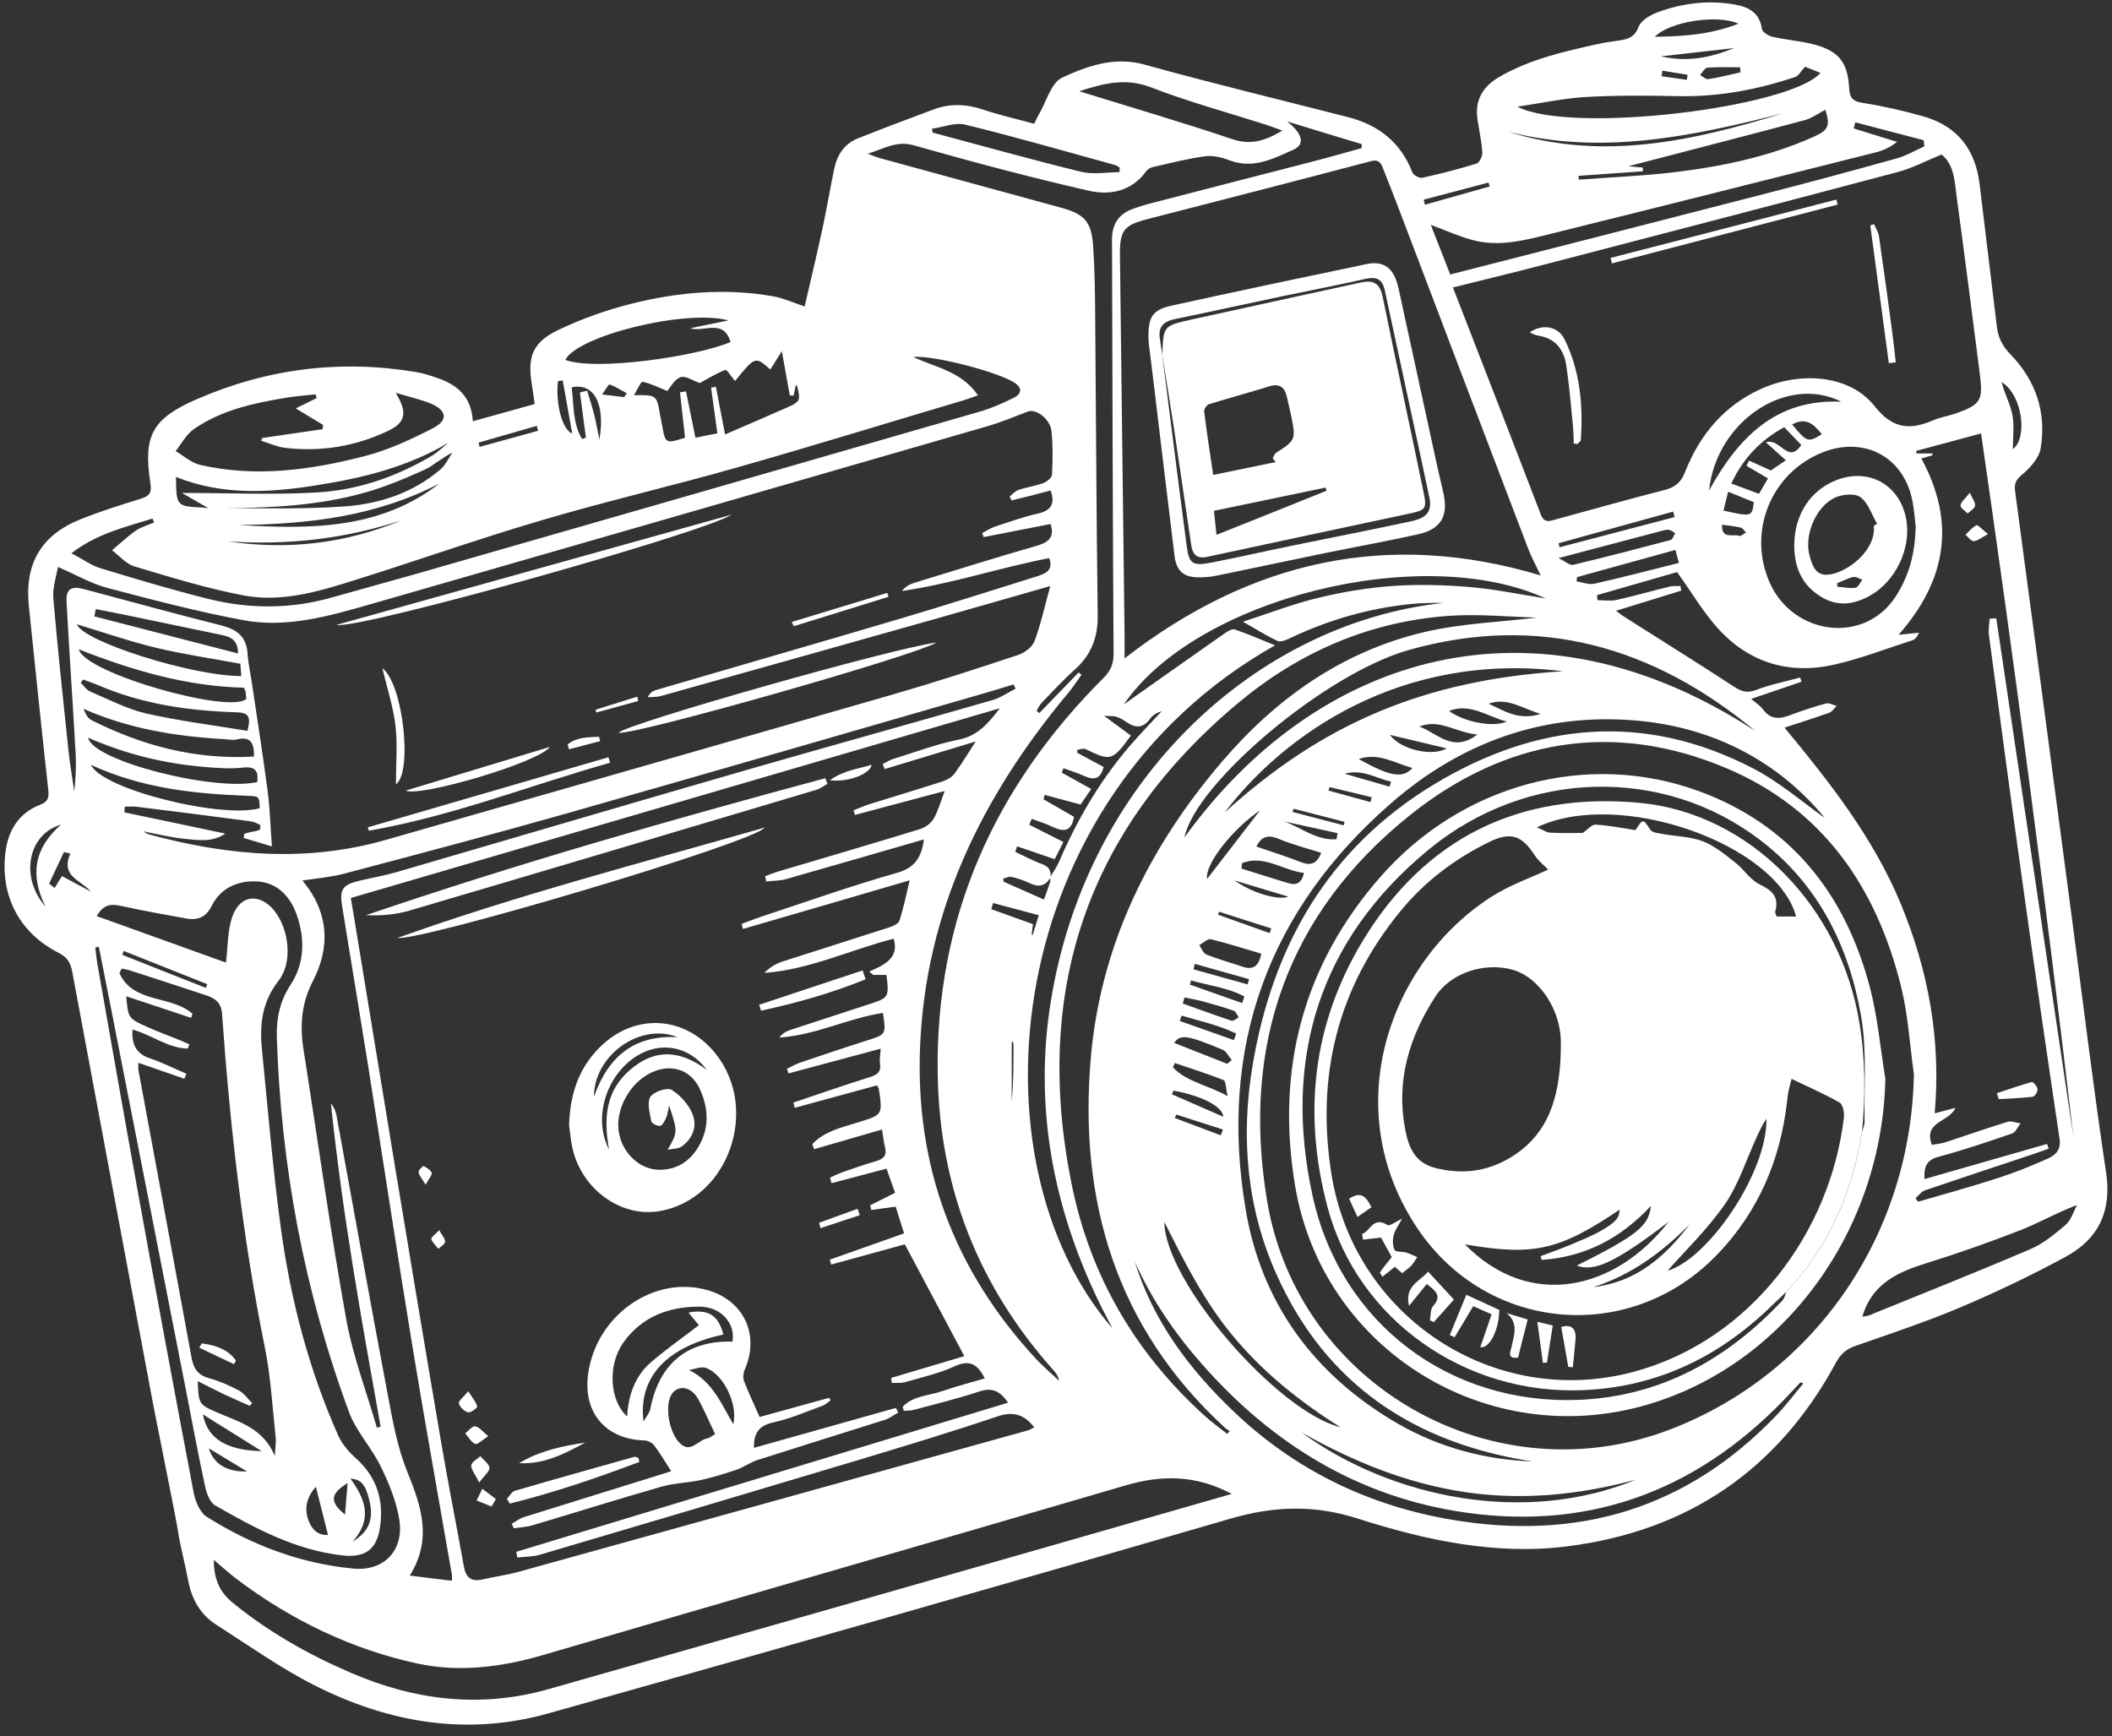 <?xml version="1.0" encoding="UTF-8" standalone="no"?><svg xmlns="http://www.w3.org/2000/svg" xmlns:xlink="http://www.w3.org/1999/xlink" fill="#ffffff" height="1553" preserveAspectRatio="xMidYMid meet" version="1" viewBox="-4.1 -2.2 1889.0 1553.0" width="1889" zoomAndPan="magnify"><rect x="-4.1" y="-2.2" width="1889.0" height="1553.0" fill="#333333" stroke="none"/><g id="change1_1"><path d="M1879.6,1046.4c-11-73.2-19.9-146.7-29.6-220.1c-17.2-129.8-34.4-259.6-51.8-389.3c-0.8-6.5,0.6-9.8,5.9-14.3 c7.2-6.1,15.4-14.8,16.9-23.5c5.6-32-4.2-61-26.5-84c-7.8-8-11.4-15.4-12.6-25.4c-5.1-42.4-10.3-84.7-15.4-127.1 c-3.7-31-19.7-52-50-60.7c-17.6-5-35.6-9.2-53.7-12c-9.1-1.4-12.5-3.8-13-13.5c-1.3-23.7-9.9-33.6-32.9-39.3 c-11.7-2.9-23.9-3.8-35.7-6.5c-3.6-0.8-9-4.2-9.4-7c-2.2-15-12.4-19.9-25.2-22c-23.3-3.9-46-1-67.9,7c-6.6,2.4-15,7.3-17.2,13.1 c-3.8,10.1-10.6,11.2-18.8,12.4c-5.8,0.9-11.6,1.6-17.3,2.9c-30.6,6.8-61.2,13.6-88.8,29.7c-15.1,8.8-21.9,21.3-19.1,38.7 c1.5,9.5,3.6,18.9,4.2,28.5c0.2,3.4-2.5,9.3-5.1,10.1c-16,5-32.2,9.1-48.5,12.7c-2.6,0.6-7.9-2.2-8.9-4.7 c-10.4-26.9-30.2-42.5-57.5-49.5c-60.7-15.6-121.6-30.2-182-47c-27.1-7.5-51.2,1.2-73.7,11.6c-10.1,4.6-14.3,21.9-21.2,33.5 c-1.3,2.1-2.2,4.4-3.9,7.8c-15.4-4.2-30.9-7.7-45.8-12.7c-14.9-5-29.5-5.6-44.2-0.1c-22.6,8.4-45.1,16.9-67.5,25.8 c-12.3,4.8-18.8,14.9-21.4,27.5c-3.7,17.6-6.6,35.3-10.4,52.9c-5.1,23.6-10.7,47-16,70c-10.6-3.5-19-7.4-27.8-9 c-42.7-7.6-85.2-3.9-126.9,6.5C538.4,275,516,283,495.1,293c-23.1,11.1-27.7,24.2-23.4,49.4c0.9,5.3,1.5,10.6,2.4,16.8 c-18.8,5.2-36.5,10.2-55.3,15.4c-1.3-22.8-14.7-33-32.5-39c-5.9-2-12-4-18.1-5c-67.9-11.4-133.5-3.1-196.4,24.3 c-40.2,17.5-48,32.9-41.3,75.6c1.2,7.9-1,11-8.4,13.3c-18.3,5.7-36.7,11.4-54.5,18.6c-35,14.1-49.8,39.8-45.9,77.4 c5.7,54.9,11.3,109.9,17.4,164.7c0.8,7.3-0.6,10.5-7.3,13.1c-19.1,7.4-28.5,22.8-31,42.3c-4.9,39,12.3,72.3,47.6,90.2 c7.9,4,10.6,9,12.1,16.8c24.1,129.4,48.4,258.8,72.6,388.2c3.1,16.2,20.5,102,21.7,110.4c2.2,15.3,6.5,30.2,9.3,45.4 c3.1,16.9,10.7,30.9,25.3,40.2c28.9,18.4,57,38.5,87.4,53.9c66.3,33.7,136.6,45.8,209.3,25.4c203.5-57.2,406.8-115,609.8-174.1 c38.9-11.4,74.9-12.8,113.8-0.4c61.1,19.5,124.1,33.3,188.9,24.9c107.3-13.8,187.6-68.5,239.3-164c4.4-8.2,9.5-12.4,17.9-15.3 c31.6-11,63.4-21.6,94.1-34.6c31.8-13.5,63.2-28.5,93.6-45C1872.8,1106,1884.9,1081.1,1879.6,1046.4z M1796.2,399.6 c0-10.2,1.5-20.8-0.4-30.7c-1.9-10-7.2-19.3-9.6-29.4C1805.2,351.5,1809.5,389.8,1796.2,399.6z M1850.4,1014.7 c-23-154.5-46-309.1-69-463.8c-2,0.1-4,0.2-6,0.3c-0.2,4.8-1.2,9.7-0.6,14.4c10.1,75.9,20.3,151.7,30.9,227.5 c10.4,74.5,21.2,149,32.3,223.4c1.5,9.9-3.8,14.6-10.5,17.6c-14.5,6.5-29.2,12.4-44.3,17.3c-23.7,7.7-47.8,14.3-71.8,21.3 c-0.7-1.1-1.5-2.1-2.2-3.2c2.8-2.4,5.3-6,8.6-7.1c32.4-11,64.8-21.7,97.2-32.5c4.5-1.5,8.9-3.1,13.3-4.7c-0.5-1.4-1-2.8-1.5-4.2 c-36.1,10.3-72.3,20.7-109.6,31.4c-0.6-11.3,1.9-17.1,12.8-20c22.1-5.9,43.9-13.3,65.6-20.8c3.1-1.1,5-5.9,7.5-9 c-3.9-0.5-8.2-2.4-11.6-1.4c-18.8,5.8-37.3,12.3-55.9,18.4c-3.9,1.2-8,1.5-11.9,2.2c-7.7-21.4,15.8-20.1,21.1-33.1 c-5.6,1.5-11.3,3-18.5,4.9c5.8-65.7-5.6-127.6-30.3-187.3c-24.5-59.2-63.5-108.7-104-157.7c13.5-4.4,26.8-8.6,40-13.3 c2.6-0.9,4.4-4,6.6-6.1c-3.2-0.8-6.7-3-9.5-2.2c-10.9,3-21.7,6.5-32.2,10.5c-9.4,3.6-17.4,4-24.1-5.1c-2.6-3.5-6.6-6-10.6-9.5 c15.6-5.3,30.3-10.3,45-15.3c-0.4-1.3-0.8-2.5-1.2-3.8c-13.1,3.6-26.6,6.2-39.3,11.1c-7.7,3-12.7,1.7-19.2-2.5 c-32.9-21.4-66.2-42.2-99.4-63.3c-2-1.3-3.9-2.8-6.8-5c20.2-6.2,39.2-12.1,58.3-18c-0.2-1.4-0.4-2.8-0.6-4.2 c-3.3,0.2-6.7-0.2-9.8,0.6c-15.8,3.8-31.5,8.4-47.4,11.9c-5.4,1.2-11.4,0.2-17.1,0.2c-0.1-1.5-0.3-3-0.4-4.5 c24.8-7.1,49.6-14.3,71.6-20.6c13.1,18.1,24,37.2,38.7,52.7c27.7,29.2,63.1,39,102.2,30c23.5-5.4,46.3-14.2,69.3-21.6 c2.5-0.8,4.6-2.9,6.1-6.9c-5.9,0.6-11.7,1.2-18.2,1.9c42-47.8,52-99.5,20.4-157.7c3.1-0.9,6.5-1.9,10-2.9c0-0.5-0.1-1.1-0.2-1.6 c-4.7,0-9.4,0-14.1,0c-0.1-0.8-0.3-1.5-0.4-2.3c18.4-4.9,36.8-9.9,58.1-15.6C1798.2,595.3,1825.9,804.8,1850.4,1014.7z M1137.9,1138.3c44.3,98.4,123.5,150.5,228.7,166.7c-42.4-1.6-82.9-12.3-120.1-33.6c-74.6-43.1-122.3-107.3-136.5-192 c-24.3-144.6,19.9-267.5,130.6-363.6c61.9-53.8,135.6-80.8,218.9-73.5c69.8,6.1,127.3,37.1,168.6,87.1 c-18.5-12.9-39.8-31.6-64.2-44.3c-97.4-50.6-193.6-41.2-285.4,14.3c-94.5,57.1-144.6,144.7-162.4,252.1 C1105.5,1015.8,1111.1,1078.9,1137.9,1138.3z M1091.5,1274.8c1.3,1.2,2.8,2,4.2,2.9c-0.7,0.9-1.4,1.8-2.1,2.7 c-6.5-5.2-13.3-10-19.5-15.6c-62.4-56.1-103-125.4-119.6-207.3c-35.1-172.7,13.4-318,149.3-431.3c54.1-45.1,117.4-72.7,188.6-77.6 c26.9-1.8,54,1,78.1,1.6c-32.3,4-67.8,5.1-101.7,13.2c-72.7,17.4-131.4,59-179.7,115.4c-65.7,76.7-108.9,164.6-117.6,265.4 C960.6,1071.7,994,1185.5,1091.5,1274.8z M882.5,811c0.5-1.8,1.1-3.7,1.6-5.5c13.2,3.5,26.4,7,40.9,10.9c-1.9,6-3.6,11.7-5.4,17.5 c-0.3,0-0.7-0.1-1-0.1c0.4-3.2,0.8-6.4,1.2-9.4C907.2,819.9,894.9,815.4,882.5,811z M902.4,933.1c0,16.7,0,33.3-1.6,50 c0-2.7,0-5.5,0-8.2c0-15,0-30,0-45c0.4-0.1,0.8-0.3,1.2-0.4C902.1,930.7,902.4,931.9,902.4,933.1z M916.5,735.5 c0.7-1.8,1.4-3.5,2.1-5.3c6.3,2.3,12.8,4.3,18.8,7.2c9.7,4.7,16.9,4.4,19.1-9c-8.8-5.1-18-10.4-27.3-15.7c0.4-1.3,0.7-2.6,1.1-3.9 c10.4,2.8,20.8,5.6,32.1,8.6c2.8-4.2,5.8-8.5,9.5-13.9c-9.3-5.2-17.8-9.9-26.3-14.6c0.5-1.3,1-2.7,1.5-4c6.2,2.3,12.6,4.3,18.6,7 c8.4,3.8,14.5,3.1,17.3-8.1c-7.6-4.1-15.6-8.4-23.5-12.6c0-1-0.1-1.9-0.1-2.8c2.5-0.2,5.6-1.5,7.6-0.5 c22.4,10.9,23.8,10.6,40.4-12.2c-6.8-5-13.6-10-24.1-17.7c5.8,0.5,8.8,0.1,11.4,1c3.1,1,6.1,2.8,8.8,4.7c8.1,5.6,15,5.5,21.2-3.2 c2.2-3.1,5.8-5.3,10.2-6.5c-7.8,8.4-15.7,16.6-23.3,25.1c-29.5,32.7-51.5,70-68.8,110.2c-2,4.4-4.8,8.4-7.3,12.5 c0.5-5.5-1.7-9-7.5-11.1c-8.3-3-16.1-7.3-24.1-11c0.6-1.6,1.1-3.3,1.7-4.9c10.7,3.7,21.5,7.3,33.6,11.5c2.4-4.7,4.8-9.4,7.8-15.4 C936.4,745.5,926.4,740.5,916.5,735.5z M917,787.8c7.7,3.7,13.6,2.7,18.1-4.5c0.2,1,0.5,2.2,0.2,3c-1.8,5.5-3.8,10.9-5.7,16.1 c-12.2-5.4-24.2-10.7-36.1-16c-0.1-0.9-0.2-1.8-0.3-2.7c2.4-0.6,5.1-2.1,7.3-1.6C906.2,783.4,911.8,785.3,917,787.8z M1136.3,575 c-12.6-5.1-24.1-10.1-36-14.2c-2.4-0.8-6.3,1.6-8.9,3.4c-28,19.6-56,39.4-83.9,59.1c-1.5,1.1-3.1,2.2-6.4,4.6 c64.4-94.9,267.1-145.4,377.3-94.8c-23.4-3.7-45.4-8.3-67.6-10.2c-22.9-1.9-46.1-2.6-69-1c-22.4,1.6-44.8,5.3-66.7,10.6 c-22.2,5.3-43.7,13.7-67.5,21.4c11.9,6.7,21.1,12.7,31,17.2c2.9,1.3,8-1,11.6-2.7c34.3-16.3,70.3-26.6,108.1-30.4 c9.5-0.9,19.1-1,28.7-0.9c-165.8,17.8-318.7,156.3-351.1,355.4c-15.4,94.5,1.6,184.8,43.3,270.7c3.7,7.7,7.8,15.2,11.7,22.8 C861,1035.9,891.5,713,1136.3,575z M1481.2,472.9c2.4-0.6,4.9-1.5,7.3-1.2c2,0.2,3.8,1.9,5.7,3c-1.3,2.1-2.3,5.6-4.1,6.1 c-29,7.7-58,15.3-87.1,22.2c-3,0.7-7-3-13.2-6C1423.3,488.2,1452.2,480.5,1481.2,472.9z M1389.9,483.7 c34.2-9.5,68.3-18.9,102.5-28.3c0.4,1.6,0.9,3.3,1.3,4.9c-34.2,9-68.5,18-102.9,27C1390.5,486.1,1390.2,484.9,1389.9,483.7z M1494.4,489.7c1.1,4.1,2.1,7.9,3.2,11.6c-25.7,6.4-50.6,13-75.7,18.6c-4.9,1.1-10.6-1.3-15.9-2.1c0.1-1.3,0.3-2.5,0.4-3.8 C1435.5,506,1464.6,497.9,1494.4,489.7z M1565.8,651.6c-197.3-129-392-68.8-510.5,95.2c9.6-48.1,125.7-146.6,200.9-167.7 C1372.3,546.5,1474.7,576,1565.8,651.6z M1044.1,976.6c0.5-1.1,0.9-2.2,1.4-3.3c24.3,4.4,43.8,13.8,44.6,23.4 C1074.1,989.7,1059.1,983.2,1044.1,976.6z M1089.7,1008.1c-0.6,1.7-1.3,3.5-1.9,5.2c-13.7-5.2-27.4-10.3-41.1-15.5 c0.4-1,0.9-2.1,1.3-3.1C1061.9,999.2,1075.8,1003.7,1089.7,1008.1z M1045,952.5c0.6-1.3,1.1-2.6,1.7-3.9c14.6,5,29.3,9.6,43.6,15.3 c2.1,0.8,1.9,7.2,3.6,14.3C1075.4,968,1057.3,965.5,1045,952.5z M1093.5,949.3c-15.7-6.2-31.4-12.4-47.4-18.7 c5.4-7.9,11.6-7.1,43.3,6.1c3.4,1.4,5.5,6.1,8.2,9.3C1096.2,947.1,1094.9,948.2,1093.5,949.3z M1051.1,911c0.5-1.6,1.1-3.2,1.6-4.8 c16.4,4.9,33.4,8.5,48.9,16.1c-0.7,1.9-1.4,3.9-2.1,5.8C1083.4,922.4,1067.2,916.7,1051.1,911z M1097.4,910.8 c-14.6-4.9-29.1-10.2-43.6-15.4c0.5-1.8,1-3.6,1.5-5.4c5.7,1.2,11.4,2.1,16.9,3.6c9.1,2.5,18.3,5.1,27.2,8.3c1.9,0.7,3,3.9,4.5,5.9 C1101.7,908.9,1099.1,911.3,1097.4,910.8z M1060.2,878.5c0.3-1.2,0.7-2.5,1-3.8c15.9,4.7,32.9,6.4,47.7,14.4c-0.7,2-1.3,3.9-2,5.9 C1091.3,889.5,1075.8,884,1060.2,878.5z M1063.4,864.8c0.4-1.6,0.7-3.3,1.1-4.9c16.2,4.6,32.4,9.1,48.6,13.7 c-0.5,1.6-0.9,3.1-1.3,4.7C1095.7,873.8,1079.5,869.3,1063.4,864.8z M1106.8,862.3c-10.6-3.6-21.5-6.6-31.9-10.7 c-2.8-1.2-4.3-5.5-6.4-8.4c3.5-1.9,7.5-6,10.4-5.3c15.2,3.7,30.1,8.5,45.1,12.9C1121.8,862.5,1116.3,865.7,1106.8,862.3z M1122.9,722.6c-15.6,20.2-31.1,40.3-47.3,61.3C1073.1,771.6,1097.3,740.2,1122.9,722.6z M1085.2,815.9c0.4-0.9,0.7-1.7,1.1-2.6 c15.5,5,31,10,46.6,14.9c-0.5,1.4-0.9,2.8-1.4,4.2C1116.1,826.9,1100.6,821.4,1085.2,815.9z M1100.1,785.3 c16.1,4.8,32.1,9.6,48.1,14.5C1139.8,803.3,1116.5,797,1100.1,785.3z M1106.3,774.7c0.1-1.6,0.3-3.2,0.4-4.8 c19.6-8,36.3,6.4,55.5,8.7c-1.8,8.3-6.2,11.4-13.3,9.3C1134.6,783.7,1120.5,779.1,1106.3,774.7z M1159.7,769 c-13.1-5.1-26.5-9.3-40.1-14c4.9-9.8,11.1-10.6,20.4-6.7c12.1,5,25,8.3,37.6,12.3C1174,770,1168.6,772.5,1159.7,769z M1144.8,732.6 c15.8,3.4,31.6,6.9,47.4,10.4c-0.3,1.8-0.6,3.6-0.9,5.4C1174.2,750,1160.1,738.3,1144.8,732.6z M1151.8,724 c0.5-0.9,0.9-1.9,1.3-2.8c15.1,3.9,30.3,7.8,45.4,11.7c-0.3,1.1-0.5,2.1-0.8,3.1C1182.4,732,1167.1,728,1151.8,724z M1184.1,704.9 c0.3-1,0.6-2.1,0.9-3.1c12.7,3,25.3,6,37.8,9.1c-0.3,1.4-0.7,2.9-1.1,4.3C1209.2,711.7,1196.6,708.3,1184.1,704.9z M1198.6,689.9 c15.4-4.5,27.9,3.9,41.5,7.1c-0.5,1.5-0.9,2.9-1.4,4.4C1225.3,697.5,1211.9,693.7,1198.6,689.9z M1211.2,676.7 c17.3-6.1,31.9,3.6,48,8C1250.7,694.3,1239.2,692.5,1211.2,676.7z M1239,655.1c18.5,4.4,34,8.1,50.9,12.1 C1277.3,674.6,1249.1,668.7,1239,655.1z M1265.4,647.7c17.9-7.4,32.7,5.4,51.8,7.1C1295.2,671.7,1281.3,653.3,1265.4,647.7z M1291.9,633.7c19.1-7.4,33.8,4.9,51.7,9.5C1331.3,648.6,1305.6,643.7,1291.9,633.7z M1327.4,627.2c16.4-5.9,29.3,3.9,46.4,9.2 C1354.2,642.6,1341.1,633.5,1327.4,627.2z M1091.2,724.6c51.9-68.4,156.6-144.5,302.6-126.4C1270.7,606,1179.1,644.5,1091.2,724.6z M1099.8,1194.1c26.6,31.7,58.4,57.2,95,80.3c-56.7-14.3-157.1-130.3-157.5-183.7C1055.4,1126.8,1073.5,1162.9,1099.8,1194.1z M1305.5,1332.3c51.7,7.8,103,2.6,153.5-11c-98.3,40.6-217.9,17-299.2-42.4C1205.5,1304.8,1253.6,1324.4,1305.5,1332.3z M1537.4,454.5c1.3-5.1,2.5-10.2,4.2-16.9c8.2,3.4,15.7,6.4,23,9.4C1562.8,460.1,1562.8,460.1,1537.4,454.5z M1557.5,474.1 c-2,1.1-4.4,3.5-5.8,3c-5.5-2-16.3,3.5-15.6-10c6.3,0.9,11.6,1.4,16.7,2.6C1554.6,470.1,1556,472.6,1557.5,474.1z M1544.4,430.3 c10.5-22.6,26.2-38.8,47.3-50.4c5.5,5.8,10.4,10.8,15.3,15.9c-12,17.7-18.7-6.7-31.7-2.4c6.2,5.6,11,9.9,17.9,16.1 c-4.8,3.2-9.5,6.4-13.4,9.1c-5.9-2.7-12.7-5.7-19.5-8.8c-0.8,1.5-1.5,3.1-2.3,4.6c6.1,3.6,12.2,7.2,19.2,11.3 c-2.7,4.6-5.1,8.8-8,13.8C1560.9,436.5,1553.2,433.6,1544.4,430.3z M1598.8,377.5c12.8-7.2,19.8,0.4,26.6,8.7 C1612.9,393.7,1612.3,393.6,1598.8,377.5z M1627.2,402c36.2-13.8,70.6,4.3,78.8,42c2,9.3,2.6,19,3.3,24.4c-0.5,25-6,44.1-17.4,62.2 c-28,44.2-91.7,35.4-112.8-10.9C1558.2,473.7,1579.9,420,1627.2,402z M1524.5,436.5c6.6-62.4,70-103.8,118.3-79.4 C1584.8,354.4,1551,388.5,1524.5,436.5z M1746.4,177.1c7.1,51.8,13.6,103.7,20.3,155.5c3,23.4,0.8,27.1-21.5,35 c-6.7,2.3-13.9,3.4-20.4,6.2c-20.9,8.9-36.2,7.7-52.5-13c-21.7-27.5-66.1-31.4-102.1-14.8c-32.9,15.2-54.3,41.2-67.3,74.3 c-3.6,9.3-9,13.4-18.3,15.8c-32.4,8.3-64.6,17.4-96.9,26.2c-5.6,1.5-10.5,4-13.8-4.6c-25.7-67.1-51.8-134-78.5-202.8 c27.6-6.9,53.5-13.1,79.2-19.8c106.3-27.6,212.7-55.3,318.9-83.5c13-3.5,25.3-10,39-15.6C1744.6,145.8,1744.2,162.2,1746.4,177.1z M1618.4,120c-39.6,17.8-81.7,26.6-124.5,31.8c-28.5,3.4-57.3,4.5-85.9,6.7c-0.1-1.1-0.2-2.3-0.3-3.4c19.1-1.3,38.3-2.7,57.6-4.1 c0-1.1,0-2.2,0-3.3c-4.3-0.4-8.6-0.8-13-1.2c52.4-13.7,104.9-27.1,157.3-41.1c6.7-1.7,12.6-6.2,18.9-9.4 C1632.9,109.9,1631.6,114.1,1618.4,120z M1552.6,62.5c-9.5,2.1-19,4.6-28.7,6.1c-2.2,0.4-5-2.4-7.5-3.7c2.2-2.3,4.3-6.4,6.6-6.6 c9.7-0.7,19.5-0.3,29.3-0.3C1552.4,59.5,1552.5,61,1552.6,62.5z M1481.5,48.2c22.9-2.6,43.3-4.9,65.5-7.4 C1525.5,49.4,1505.4,53.6,1481.5,48.2z M1505.3,64.7c-0.2,1.5-0.5,3-0.7,4.5c-7.5-1.1-15-2.1-22.6-3.2c0.3-1.7,0.5-3.3,0.8-5 C1490.3,62.3,1497.8,63.5,1505.3,64.7z M1550.9,19c-25.3,9.7-48.4,11.3-75,11.7C1489.7,16.8,1532.4,10.5,1550.9,19z M1413.5,84.6 c27.8-1.6,55.8-1.4,83.7-0.8c36,0.7,70.6-5.8,104.5-17.2c2.8-0.9,4.6-4.7,8.7-9.1c2.2,0.9,7.8,3.1,13.8,5.5 c-27.7,31.4-224.2,55-271.1,30.2C1373.2,90.3,1393.2,85.9,1413.5,84.6z M1590.6,99.2c-80.4,24.6-161.6,43.1-246,16.3 C1428.5,137.2,1509.5,119.6,1590.6,99.2z M1384.7,206.5c96.5-23.9,192.8-48.2,289.2-72.5c6.3-1.6,12.4-4.3,18.8-9.3 c-12.9-4-25.9-8-38.8-12c0.5-1.8,0.9-3.7,1.4-5.5c20.4,5.4,40.8,10.7,61.1,16c0.3,1.9,0.5,3.7,0.7,5.5c-8.2,3.7-16.2,8.4-24.8,10.8 c-39.3,11-78.8,21.6-118.4,31.8c-93.3,24.1-186.7,47.9-280.9,72c-6.1-15.5-11.8-30.2-17.4-44.4c11.9,4.4,23.8,9.8,36.2,13.3 C1336.6,219.3,1360.8,212.4,1384.7,206.5z M1327.3,161.1c0.4,1.2,0.7,2.3,1,3.5c-19.2,5.4-38.5,10.9-57.9,16.3 c-0.4-1.5-0.8-3-1.2-4.5C1288.6,171.3,1307.9,166.2,1327.3,161.1z M1233.4,149.7c9.9,24.8,19.3,49.8,28.8,74.8 c33.4,87.8,66.7,175.7,100.3,263.5c3.2,8.4,7.6,16.4,11.4,24.5c-136.4-40.9-258.9-13.6-372.2,74.2c0-8.3,0.1-15.9,0-23.6 c-1.3-112.1-2.8-224.3-4.1-336.4c-0.3-23.2,3.4-27.5,25.3-33.1c66.4-17.1,132.8-34.1,199-51.6 C1230.4,139.7,1231.6,145.3,1233.4,149.7z M1025,75.8c33.8,13.1,68.9,22.6,103.4,33.6c4.2,1.4,8.4,3,14.5,5.2 c-15.6,9.3-28.5,13.2-45,7.6c-44.5-15-89.7-28.2-136.7-42.8C983.7,72.1,1003,67.4,1025,75.8z M859.3,109.3 c44.9,11,89.3,23.8,133.9,36.1c1.5,0.4,2.8,1.5,4.2,2.3c-0.1,1.4-0.1,2.7-0.2,4.1c-11.5,0-23.5,2.3-34.2-0.3 c-44.5-10.9-88.6-23.3-132.9-35.1c-0.2-1.2-0.4-2.3-0.6-3.5C839.5,111.5,850.2,107.1,859.3,109.3z M813.3,127.8 c51.8,14.7,103.9,28.6,156.4,40.6c18.8,4.3,38.4,0.7,51.4-17.5c1.3-1.8,3.8-3.2,6-3.7c15.5-3.5,30.9-7.5,46.6-9.6 c7.1-1,15.1,1,21.9,3.6c21.3,8.1,39.5-1.6,57.5-9.7c10.5-4.7,7.3-14.8-6-25.1c22.1,6.8,44.2,13.6,66.7,20.3c0,1.2,0,2.4,0,3.6 c-14.6,4-29.2,8.2-43.9,12c-48.2,12.5-96.4,24.8-144.5,37.3c-5.3,1.3-10.5,3-15.6,4.8c-13.1,4.5-19.3,13.6-19.3,27.5 c0.4,123.5,0.6,247.1,1.4,370.6c0,9.4-2.7,15.4-9.1,21.8c-97.9,97.8-150.5,215-148.2,354.5c1.6,100.5,36,188.8,103.1,264.1 c2.4,2.7,4.7,5.4,5.4,9.9c-7-6.7-14.5-13-21.1-20.1c-72.6-78.6-107.5-171.4-103.2-278.2c4.8-121.4,55.3-224.2,131.8-316 c4.6-5.4,8.4-11.4,12.6-17.1c-0.9-0.7-1.7-1.4-2.6-2.1c-11.7,12.1-23.4,24.2-35.1,36.3c-0.8-0.7-1.7-1.3-2.5-2 c1.5-2.5,2.7-5.3,4.7-7.3c9.6-9.9,18.9-20.1,29.2-29.3c14.8-13.1,21.1-28.9,20.8-48.8c-1.2-91.3-1.5-182.6-2.3-273.9 c-0.2-18.9-0.5-37.7-1.8-56.5c-1.5-22.1-7.8-28.6-29.6-34.5c-54-14.7-108-29.5-162-44.3c-2.4-0.7-4.7-1.7-10-3.7 C787.1,130.7,797.7,123.4,813.3,127.8z M360.1,1314c-8.8-21.7-13-45.5-17.4-68.8c-15.6-82.6-30.4-165.3-45.5-247.9 c-0.7-4.4-2.1-8.6-5.3-12.5c10,97.1,27.2,193,44.4,289c-1.1,0.4-2.2,0.7-3.3,1c-9.3-32.3-21.5-64-27.4-96.9 c-13.6-75.7-24.3-151.8-36.1-227.8c-0.5-3.3-1-6.6-1.6-9.9c-3.8-22.5-3.4-43.2,8-65.2c15.2-29.4,14.7-60.7-9.5-89.6 c13.2-2.1,25.4-3,37.1-6.1c66.6-17.6,133.2-35.2,199.5-54c125.3-35.6,250.4-72,375.6-108.1c8-2.3,15.9-4.8,23.8-7.2 c0.7,1.3,1.3,2.5,1.9,3.8c-7,3.5-13.6,8.2-21,10.3c-75.1,21.6-150.4,42.4-225.5,64.1c-102.8,29.7-205.4,60-308,89.9 c-10.5,3-21.2,4.8-31.8,7.3c-16,3.9-18.6,7.6-16,23.6c7.7,47.4,15.6,94.8,23.2,142.3c13.2,83.4,25.8,166.9,39.5,250.2 c11.2,68.4,23.6,136.7,35.4,205c0.2,1.1,0,2.3,0,5.2c-12.2-1.5-24-2.9-37.7-4.6C382.9,1374.2,372.6,1344.8,360.1,1314z M390.9,1290.4c-14-82-27.6-164-41.2-246.1c-12.4-75.1-24.7-150.1-37-225.2c-1.1-6.5-2.2-13-3-18.1 c193.6-56.6,386.2-112.9,580.5-169.7c-10.6,13.7-19.8,24.7-36.9,28.1c-20,4-39.3,11.3-58.9,17.4c-3.1,1-6,2.9-9,4.4 c0.6,1.5,1.1,3,1.7,4.5c28.1-8.5,56.1-17,81.5-24.7c-5.3,8.1-11.7,18.8-19,28.8c-2.4,3.3-7,5.8-11.1,7.1 c-21.5,6.9-43.2,13.4-64.7,20.1c-4.9,1.6-9.7,3.7-14.5,5.6c0.4,1.3,0.9,2.7,1.3,4.1c26.4-7,52.9-14.1,80.3-21.4 c-3.5,9.1-5.8,17.6-10,24.9c-2.4,4.1-7.6,7.8-12.2,9.2c-41.9,12.9-84,25.2-126.1,37.7c-4.2,1.2-8.2,2.9-12.3,4.4 c0.3,1.6,0.6,3.1,0.9,4.7c6-0.7,12.1-0.5,17.8-2.1c40.9-11.6,81.7-23.5,123.3-35.5c-2.2,15.1-7.1,25.1-24.1,29.9 c-40.6,11.5-80.4,25.7-120.5,38.9c-6.2,2.1-12.3,4.5-18.5,6.8c0.4,1.5,0.8,3,1.2,4.5c49.1-14.3,98.2-28.5,149.1-43.5 c-3.1,13-5.4,24.8-9.1,36c-0.9,2.9-6.1,5.1-9.8,6.3c-31.4,10.2-63,20-94.4,30.2c-6,1.9-11.7,5.1-16.6,10.3 c40.5-2.9,76.9-20.7,115.6-30.6c5.2,17.2-8.1,23.4-21.8,29.4c1.1,1,2.3,2,3.5,3c4,0,7.9,0,11.8,0c2.6,19.9,2.1,20.5-15.2,26.1 c-23.4,7.6-46.9,15.3-70.3,23c-3.7,1.2-7.3,3-10.2,6.9c32.2-2,61.2-17.2,92.6-22c3,19.4,2.9,19.2-14.7,24.8 c-19.9,6.3-39.7,13-59.5,19.7c-4,1.3-7.7,3.6-11.6,5.5c0.5,1.3,0.9,2.7,1.4,4.1c27.1-7.2,54.2-14.5,82.4-22.1 c-0.3,5.3-1.2,9.3-0.6,13.2c1.1,7.5-2.3,10.1-9,12.2c-22.9,7.2-45.7,15.1-68.5,22.8c0.4,1.6,0.8,3.1,1.2,4.7 c24.6-6.7,49.2-13.5,73.6-20.1c0.9,1.7,1.5,2.3,1.6,3.1c3.6,23.5,3.5,23.2-18.9,30.1c-14.4,4.5-29.6,7.8-40.5,19.3 c0.5,1.5,1,3.1,1.5,4.6c19.8-5.7,39.6-11.5,60.8-17.6c1,5.9,1.4,10.8,2.6,15.5c1.9,7.2-0.7,10.7-7.7,12.7 c-10.4,3-20.6,6.6-30.9,10.2c-3.7,1.3-7.1,3.1-10.6,4.7c0.5,1.6,1,3.3,1.5,4.9c16-4.2,31.9-8.4,49.1-13c2.3,6.6,5,13.9,7.7,21.6 c-7.9,4-15.1,7.6-22.3,11.2c0.3,1.4,0.7,2.8,1,4.2c6.7-1,13.4-1.9,21.8-3c2.3,7.4,4.7,15.2,7.5,23.9c-22.7,8-44.5,15.8-66.4,23.5 c0.4,1.5,0.8,2.9,1.2,4.4c22.3-6.1,44.6-12.3,65.9-18.1c17.9,33.5,35.4,66.5,53.2,100c-21.3,6.4-43.4,12.9-65.5,19.5 c0.2,1.5,0.5,3,0.7,4.5c4-0.2,8.2,0.3,12-0.8c14.9-4.3,30.2-7.7,44.1-14.1c13.7-6.3,20.6-1.8,27,10.8c-13.1,3.9-25.9,7.2-38.4,11.5 c-11.9,4.1-25.8,4-35,13.9c0.3,1.2,0.7,2.4,1,3.6c2.9-0.3,6,0,8.8-0.8c19.8-5.3,39.7-10.2,59.1-16.6c11.2-3.7,18.2-0.2,25.4,10.1 c-147.3,44.6-293.6,89-439.9,133.4c0.3,1.7,0.6,3.4,0.9,5.1c6.8-0.8,13.8-0.6,20.3-2.5c93.8-27.7,187.5-55.5,281.1-83.6 c42.9-12.9,85.7-25.8,128-40.1c14.3-4.8,23.8-1.8,32.9,9.7c-1.8,0.9-3.4,2.2-5.2,2.7c-151.9,42.2-303.7,84.5-455.6,126.5 c-10.8,3-22.1,4.5-33.1,7c-9.9,2.2-14.5-2.1-16.2-11.7C404.3,1362.7,397.1,1326.7,390.9,1290.4z M684.9,328.3 c2.9-4.7,5.9-9.4,10.3-16.4c2.8,15.4,4.9,27.5,7.1,39.6c1.2,0.1,2.3,0.1,3.4,0.1c0.7-3.1,1.3-6.2,2-9.4c0.3,0.2,1.1,0.5,1.2,0.9 c0.7,3.9,2.3,8.2,1.4,11.8c-0.7,2.5-4.6,4.8-7.5,6.1c-18.9,8.4-37.9,16.5-58.4,25.4c-3.2-16.4-5.7-29.5-8.2-42.6 c-1.4,0.3-2.9,0.5-4.3,0.7c1.8,13.1,3.6,26.3,5.6,40.9c-6.3,1.2-12.5,2.5-19.6,3.9c-3-14.7-5.7-28-8.4-41.4 c-1.8,0.3-3.6,0.5-5.4,0.8c1.5,13.6,3,27.2,4.5,40.6c-17.3,5.6-17.7,5.3-20.5-11.1c-0.5-2.9-1.2-5.7-1.7-8.6 c-3.1-18.6-3.1-18.6-23.5-18.3c3-4.9,6.2-12.3,7.7-12c7.4,1.5,14.4,5.1,22.1,8.2c2.8-3.1,6.4-10.4,11.8-12.3 c4.6-1.6,11.3,3.2,17.3,5.2c6.5-3.5,14.3-8.4,22.8-11.7c1.4-0.6,5.5,6.2,8.7,9.9C671.4,316.4,671.4,316.4,684.9,328.3z M647.4,284.4c-12.5,2.6-23.4,4.8-34.2,7c12.1,3.9,29.8-9,36.1,12.3c-29.6,12.8-120.2,26.2-147.8,16 C512.4,298.1,609.3,274,647.4,284.4z M556.6,349.6c-0.9,1.1-1.7,2.3-2.5,3.4c-5.6-0.7-11.2-1.4-19.7-2.4c2.9-3.9,5.8-9.2,6.7-8.9 C546.5,343.6,551.5,346.8,556.6,349.6z M519.9,389.1c-1.1,0.5-2.2,1-3.3,1.5c-8.7-14.1-7.3-30.7-9.4-46.3 c19.5-4.4,30.4,14.1,24.8,46.7c-1.5-7.4-2.8-14.8-4.6-22.1c-1.8-7.2-4.2-14.4-6.3-21.6c-2.2,0.5-4.3,1-6.5,1.5 C516.3,362.2,518.1,375.7,519.9,389.1z M494.9,338.8c1.4-0.3,2.9-0.5,4.3-0.8c2.8,15.6,5.6,31.2,8.5,47.6 C498.6,382,492.8,358.8,494.9,338.8z M476,378.7c0.4,1.5,0.8,2.9,1.2,4.4c-17.4,4.8-34.9,9.6-52.3,14.4c-0.3-1.3-0.7-2.5-1-3.8 C441.3,388.7,458.6,383.7,476,378.7z M209.7,467.4c62.1-0.7,122.9-7.8,179.2-37.1C335.4,471.7,272.9,471.1,209.7,467.4z M354.9,463.2C304.9,484.1,253,490,199.5,482C252.5,485.7,304.4,479.9,354.9,463.2z M304.8,450.7c-35.4,2.6-71,1.7-106.6,1.6 c41.9-0.3,83.7-2.4,124.4-14c18-5.1,35.4-12.4,52.5-20.1c8.5-3.8,15.5-10.7,25.4-15.5c-3.5,5.1-6.1,11-10.6,14.9 C365.5,438.6,335.6,448.4,304.8,450.7z M382.1,405.5c-31.4,18.6-65.6,30.5-101.7,32.7c-39,2.4-78.2,0.5-121.8,0.5 c9.6,5.6,16.6,9.6,23.6,13.6c-1.7-0.2-3.3-0.4-4.9-0.5c-23.7-1.2-23.7-1.2-24-27.4c41,16.5,82.8,14.2,124.8,7.6 c41.5-6.5,82-16.2,119-38.3C392.1,397.7,387.5,402.3,382.1,405.5z M169.2,381.7c24.6-17.1,53.3-23.3,82.3-28.1 c8.9-1.5,17.8-2.1,26.7-3.1c0.3,1.2,0.6,2.3,0.9,3.4c-6.3,3.1-12.6,6.2-18.7,9.2c8.5,5.1,16.4,9.9,24.4,14.7 c-0.1,1.3-0.2,2.6-0.3,3.9c-18.1,2.6-36.2,5.3-54.3,7.9c-0.2,0.9-0.4,1.7-0.6,2.5c7.2,2.1,14.2,5.5,21.6,6.3 c31.9,3.7,62.7-1.4,91.6-15.1c15.9-7.5,17.9-16.3,7-34.2c12.4,3.8,22.2,5.9,31.3,9.6c14.3,6,15.9,14.9,2.4,21.9 c-19.9,10.3-40.7,19.9-62.3,25.4c-48,12.3-97,19-146.4,7.6c-7.8-1.8-14.6-8.1-21.8-12.3C158.3,394.6,162.5,386.3,169.2,381.7z M132.2,461.6c0.5,1.2,1.1,2.3,1.6,3.5c-5.6,2.4-11.6,4-16.5,7.4c-7.5,5.2-14.2,11.6-21.2,17.5c6.6,4.9,12.5,12.2,20,14.4 c32.3,9.7,64.7,19.7,97.8,26c30.1,5.7,60.2-1.6,89-10.5c59.1-18.2,117.4-39.1,176.6-56.5c58-17.2,117.1-30.8,175.4-47.4 c67.6-19.2,134.6-39.9,201.9-59.9c3.9-1.1,7.7-2.6,13.8-4.7c-14.8-21.7-38.1-24.9-57.8-34.3c17.6-1.9,79.2,14.2,91.6,23.8 c6.8,5.2,3.8,9.9-1.6,12.6c-9.7,4.8-19.7,9.3-30,12.3C704.3,414.5,535.7,463,367.1,511.4c-24.5,7-49.1,13.6-73.6,20.6 c-37.1,10.7-74.5,10.7-111.6,1.4c-32.4-8.1-64.4-17.7-96.3-27.4c-8.1-2.4-15.2-7.8-25.8-13.4C83.8,474.3,108.6,469.3,132.2,461.6z M47.7,504.9c16.6,7.2,29.8,14.9,44,18.7c40.3,10.6,80.8,21.3,121.8,28.9c38.8,7.3,76.5-3.6,113.6-14.2 c184-52.9,367.9-106,551.8-159.2c12.4-3.6,24.3-8.6,36.4-13.2c7.3-2.8,20,6.7,21.1,17.7c1.3,12.9,1.1,26,0.4,38.9 c-0.2,2.7-4.7,6.3-8,7.5c-7,2.6-14.6,3.5-21.7,5.9c-3.1,1-5.5,3.9-8.2,6c0.6,1.2,1.2,2.3,1.8,3.5c11.9-2.9,23.7-5.8,34.9-8.9 c4.3,12.2,0.3,18.1-11.9,20.8c-13,2.9-25.6,7.5-38.3,11.7c-3.9,1.3-7.3,3.7-11,5.6c0.4,1.2,0.9,2.4,1.3,3.6 c20-3.9,40-7.8,59.9-11.7c3.7,11.8-1.8,16.4-12.5,19.5c-36.5,10.5-72.8,21.9-109.1,33c-4.2,1.3-8.1,3.2-11.4,7.4 c44.5-6.4,87.2-20.8,131.7-29.4c4.1,10.6-3,13.8-10.9,16.3c-40.7,12.7-81.2,25.7-122.1,37.8c-72.9,21.6-146,42.6-219,64 c-2.6,0.7-5,2.3-7.1,6.4c4-0.4,8.2-0.1,12-1.2c80.5-22.5,160.9-45.1,241.3-67.8c34.4-9.7,68.9-19.7,106.8-30.5 c-5.1,18.4-8.5,34.2-14.1,49.2c-1.9,5.3-8.7,10.4-14.3,12.3c-36.9,12.3-73.8,24.3-111.1,35.1c-151.4,43.7-302.9,86.9-454.3,130.3 c-71.5,20.6-142.3,14.3-212.8-4.9c-1.2-0.4-2.2-1.2-4.7-2.6c13.7,2.6,25.7,5.7,37.9,6.8c11.4,1,23.6,3.3,35.5-4.8 c-31.4-6.6-60.8-12.8-90.3-19c0.1-1.7,0.3-3.4,0.4-5.1c3.6,0,7.2-0.3,10.7,0.1c33.9,4.2,67.8,8.5,101.7,13c2.9,0.4,5.9,1.7,8.5,3.2 c0.6,0.4,0.4,4.2-0.3,4.5c-2.6,1.1-5.5,1.4-8.3,2c-1.8,0.4-3.6,1-5.4,1.5c-0.2,1.2-0.4,2.5-0.6,3.7c7.6,2.3,15.2,4.5,25.3,7.6 c-1.4-18.7-1.8-34.5-3.9-50.1c-4.2-31.9-9.2-63.6-13.9-95.3c-1.3-9.1-3.4-18.2-4-27.3c-1-15.2-9.8-21.5-23.5-25 c-41.2-10.4-82.2-21.6-123.3-32.6c-10.6-2.8-15.7,0-15.1,11.2c2.4,45.1,5.6,90.2,8.1,135.3c0.7,11.4,0.1,22.8-1.2,34.6 c-1.8-12.6-4-25.2-5.3-37.8c-4.7-45-9.6-89.9-13.4-134.9C42.8,523.4,46.3,513.4,47.7,504.9z M135.5,577.2 c24.2,5.8,49,9.4,75.4,14.3c0.2,3,0.5,7,0.8,11c-44.4,0-141.9-31.1-147-46.3C88.1,563.3,111.5,571.4,135.5,577.2z M80.3,549.1 c0.4-2.2,0.9-4.3,1.3-6.5c9.1,1.8,18.2,3.5,27.3,5.4c27.4,5.7,54.8,11.4,82.2,17.1c8.5,1.8,17.7,3,17.7,17.2 C165.3,571,122.8,560.1,80.3,549.1z M213.8,612.9c0.4,0.8,1.4,1.8,1.6,2.9c0.4,2.4,0.6,4.9,0.8,7.1 C201.7,636.7,71.6,600,66.4,578.6C115,597.7,162.8,611.6,213.8,612.9z M70.2,605.6c4.5,1.7,9,3.1,13.4,5 c39.4,17,81.2,23,123.6,24.3c12.3,0.3,12.9,5,10,16.6c-31.4-5.2-61.3-8.9-90.4-15.5c-17.3-4-33.6-12.6-50.1-19.6 c-3.4-1.4-5.8-5.2-8.6-7.9C68.8,607.5,69.5,606.6,70.2,605.6z M196.4,658.9c3.7,0.2,7.7,1.2,11.2,0.3c12.5-3.1,15.7,3.3,15.5,15.3 c-52.2,3-100.1-9.7-145.6-32.7c-3.3-1.7-5.3-5.9-6.9-10C111.1,649.7,153.3,656.5,196.4,658.9z M181.4,684c10.4,0.8,21,1.6,31.3,0.4 c11.2-1.4,14.6,2.7,13.3,12.9c-38.1,8.6-147.3-18.8-151.3-39.7C109.8,673,145,681.2,181.4,684z M50.4,735.4 c-23.9,21.2-27.9,44.6-13.9,73.2C13.5,782.4,20.9,743.9,50.4,735.4z M51.3,781.4c-2.4,3.9-4.5,7.3-6.5,10.6c-1.7-1.3-3.3-2.5-5-3.8 c4.4-9.5,8.9-18.9,13.3-28.3c1.9,0.5,3.8,0.9,5.7,1.4c-9.1,20.6,9.7,23.6,18.2,33.9C68.5,790.6,59.9,786,51.3,781.4z M77.2,681.9 c45.8,21.1,92.6,25.9,140,27.7c10.6,0.4,10.6,0.5,11,11.1C194.4,730.3,87.4,704,77.2,681.9z M169,1332.3 c-17.2-90.3-33.9-180.8-50.3-271.2c-12.2-67.4-24-134.9-35.9-202.3c-0.7-4.4-1.1-9-1.7-13.5c1.1-0.2,2.1-0.4,3.2-0.6 c7.8,39.3,15.6,78.5,23.2,117.7c18.3,93,36.6,186.1,54.8,279.2c5.6,28.7,10.9,57.4,17.1,86c1.3,6.1,4.3,14.1,9.1,16.8 c35.6,20.4,71.7,39.9,113.5,44.6c20,2.3,30.6-4.8,33.7-24.6c3.8-24.2-2.6-45.3-21.5-62.3c-6.3-5.6-12.4-12.7-15.8-20.3 c-26.3-59.2-42.6-121.5-51.3-185.5c-7.2-53-11.6-106.4-16.9-159.7c-2.2-22-0.1-42.6,14.8-61.5c12.9-16.3,9.5-45.9-3.5-62.4 c-12.9-16.3-30.7-14.9-37.7,4.7c-4.5,12.7-4,27.2-5.8,41.4c-36.7-13.2-75.7-27.2-115.6-41.6c6.6-11.6,14.1-10.8,22.8-8.9 c19.1,4.2,38.3,7.6,57.6,11.1c10.2,1.8,17.6-1.5,22.5-11.4c8.3-16.6,24-22.7,40.8-21.8c17.8,1,29.5,13.4,35.2,29.9 c7.5,21.5,7.2,43.1-5.6,62.7c-9.4,14.4-12.7,29.6-12.2,46.4c3.6,115.5,24.6,227.7,64.7,336c6.4,17.1,20,31.4,28.1,48 c7.3,14.8,13.8,30.7,16.6,46.8c4.9,27.8-12.9,47.4-40.9,44.8c-47.4-4.4-91.1-21.1-131.2-46.3C174.6,1350.6,170.5,1340.3,169,1332.3 z M112.5,865.9c22.6,7.4,45.3,14.6,67.9,22.2c7.8,2.6,13.4,6.4,14.1,16.6c7.1,100.2,18.4,199.9,38.3,298.5 c5.3,26.1,6.7,52.9,9.6,79.5c0.6,4.7-0.3,9.6-0.7,17.3c-10.5-24.8-31.6-30.2-50.6-38.4c-17.4-7.5-17.6-7.7-18.3-28.4 c8,4,15.7,8,23.6,11.8c7.5,3.5,15.2,6.8,22.8,10.2c0.7-0.8,1.5-1.5,2.3-2.3c-3.9-3.8-7.2-8.8-11.8-11.3c-8.4-4.5-17.4-8.5-26.6-11 c-9.9-2.7-14-8.3-15.8-18c-15.7-85.9-31.7-171.8-47.6-257.7c-0.3-2,0-4,0-6.5c14.1,4.9,27.6,9.6,41.1,14.3c0.6-1.5,1.2-3,1.8-4.5 c-10.8-4.6-21.3-10-32.4-13.7c-13.2-4.3-16.6-13.3-15.8-25.8c17,4.5,31.3,16.6,49.4,17c0.5-1.2,1-2.5,1.5-3.8c-3-1.3-6-2.7-9-3.9 c-9.3-3.8-18.7-7.2-27.9-11.3c-17.9-8-17.9-8.1-19.6-27.8c19.3,6.4,38.7,12.9,58,19.3c0.4-1.2,0.9-2.4,1.3-3.6 c-18.8-16.9-53.4-9-65.4-36.5c0.7-1.3,1.4-2.7,2.1-4C107.4,864.7,110,865.1,112.5,865.9z M105.2,851.8c0.5-1.1,0.9-2.3,1.4-3.4 c24.9,9.9,49.8,19.8,74.7,29.7c-0.4,1.1-0.9,2.2-1.3,3.3C155,871.6,130.1,861.7,105.2,851.8z M177.4,1262.9 c18.7,11.7,35.6,22.3,52.6,32.9C197.9,1295,181.3,1284.2,177.4,1262.9z M216.8,1313.9c-17.4,0.7-29.8-6.4-34.1-20.6 C195,1300.7,205.5,1307.1,216.8,1313.9z M278.4,1327.6c3.6,14.4,7.2,28.5,10.9,43.2c-9.4,0.3-14.4-5.1-17.4-12.9 C267.1,1345.6,271.6,1335.4,278.4,1327.6z M306.8,1324.3c-0.9,10.9-1.6,19.5-2.3,28.2C290.5,1341.1,291.2,1333.9,306.8,1324.3z M309.4,1320.4c9.4,0.5,13.4,5.2,16.8,19.1c4.1,16.6,0.2,28-14.8,37.1C329.9,1355.7,321.9,1337.9,309.4,1320.4z M920.6,1384.8 c-144.8,41.4-289.5,82.8-434.3,123.9c-60.5,17.1-119.2,10.1-176.4-14.6c-38.2-16.4-74.1-36.7-106.4-63.2 c-11.7-9.6-16.3-21.6-16.4-37.9c7.4,6.3,13.7,12,20.4,17.1c48.7,36.8,103.2,63.1,162.5,75.8c36.5,7.8,74.5,3.1,111.4-7.7 c173.6-51,347.6-100.8,521.3-151.8c32.5-9.6,63.1-9.3,94.9,7.6C1037.6,1351.2,979.1,1368.1,920.6,1384.8z M1584.2,1264.3 c-79.7,83-176.9,111.8-289.3,92.9c-75.1-12.6-140.9-44.6-195.9-97.2c-39.4-37.6-71.7-80.5-88.1-133.7 c15.1,33.9,35.8,64.2,60.3,91.9c63.1,71.6,140.5,119,235.5,132.5c116.1,16.5,213-22.8,292-108.4c2.3-2.4,4.5-4.9,6.8-7.3 c0.4-0.4,1.2-0.5,1.8-0.8c0.4,0.4,0.9,0.8,1.4,1.2C1600.5,1245.1,1592.9,1255.3,1584.2,1264.3z M1490.4,1276.1 c-157.1,60.9-333.5-37.8-361.2-204.2c-23.1-138.7,17.8-257.2,128.2-345.3c84.4-67.3,181.3-84.7,283.1-41.5 c86.2,36.6,133.9,106.7,155.8,195.4c6.3,25.4,7.7,52,11.4,78C1705.3,1100.9,1620.7,1225.8,1490.4,1276.1z M1843.6,1093.2 c-9.7,8.3-20.1,16.9-31.7,21.9c-47.9,20.5-96.3,39.7-144.5,59.3c-1.5,0.6-3.1,0.6-5.8,1.1c0.7-2.1,0.8-2.5,0.9-2.9 c9-26.6,30.6-36.9,55.3-44.6c28.7-8.9,57-18.9,85-29.8c16.6-6.4,32.1-15.5,50.8-22.6C1850.4,1081.6,1848.4,1089,1843.6,1093.2z"/><path d="M627.8,1151.5c-47.9-13-98.8,23.2-105.9,75.3c-4.7,34.6,15.8,58.5,50.6,59.4c2.9,0.1,6.7,2.1,8.5,4.4 c5.4,7.2,10,15,15.2,23.1c-1.2,0.3-3,1-4.9,1.6c-42.3,13.2-84.6,26.2-126.9,39.5c-3.8,1.2-7.2,3.9-10.8,5.9 c0.6,1.4,1.2,2.7,1.8,4.1c5.6-0.9,11.3-1.1,16.7-2.7c38.4-11.4,76.7-23.5,115.2-34.5c11.5-3.3,23.7-3.4,35.4-6 c10.8-2.4,21.4-5.6,31.9-9.2c6.6-2.3,12.5-6.7,19.1-8.8c37.8-12.1,75.7-23.8,113.5-35.8c4.3-1.4,8.1-4.3,12.1-6.5 c-0.7-1.4-1.4-2.8-2.1-4.2c-42.2,11.9-84.4,23.7-126.9,35.7c-0.5-14,5.1-20.1,17.9-22.9c15-3.3,29.3-9.6,43.8-14.9 c2.5-0.9,4.5-3.1,6.8-4.7c-0.5-0.7-0.9-1.5-1.4-2.2c-21.2,5.8-42.3,11.7-62.1,17.1c-5.1-11.6-9.9-21.6-13.9-32 c-1.1-2.9-0.8-7.2,0.5-10.1C675.8,1191.6,661.1,1160.5,627.8,1151.5z M577.6,1257.7c-0.8,4.1-4,7.7-6.1,11.6 c-5.1-40,21.3-67.2,71.4-77.8c-4.3-17.1-13.4-23-31.2-19.7c3.4,4.2,6.7,8.2,9.3,11.3c-15,11.5-29.6,21.7-43,33.3 c-14.2,12.3-20,29.2-21.2,48.3c-16.1-14.6-17.4-46.5-3.2-66.3c16.6-23.1,40.6-31.8,67.6-31.9c19.6-0.1,32.8,15.2,29.8,31.3 C610.7,1196.7,585.6,1217.3,577.6,1257.7z M628.5,1284.4c-8.2,1.4-15.1,13.7-24.5,4.3c-10.1-10.1-13.6-33.8-7.5-43.6 c5.4-8.7,17.1-7.5,23.3,3.2c5.8,10,10.2,20.8,15.7,32.2C632.7,1282.1,630.7,1284,628.5,1284.4z M651.8,1271.7 c-10.7-17.8-18-37.7-39.6-48.5c5.1-0.8,10.8-3.4,15.1-1.9C643.1,1227,656,1253.7,651.8,1271.7z"/><path d="M585.7,1081.1c61.8-10.5,90.3-91.6,49.8-141.4c-26.4-32.5-69.6-36.1-100.6-7.6c-20.1,18.5-29.2,42.3-30,72.3 c0.8,5.1,1.3,13,3.1,20.7C516.4,1061.8,551.4,1086.9,585.7,1081.1z M619.5,1025.3c-7.7,11.9-18.8,18.7-33.4,18.8 c-18.7,0.2-35.4-16.4-37.1-36.9c-1.7-21,13.2-44.3,32.9-51.5c17.1-6.3,33.1,0.4,40.3,17C630.1,990.6,630.3,1008.5,619.5,1025.3z M628.1,954.8c-23-17.3-45.8-19.8-68.5-0.2c-21.7,18.6-24.1,42.5-19,71.3c-14.5-27.9-2.6-66,24.2-83.2 C586.5,928.8,612.3,933.3,628.1,954.8z M601.9,925.5c-38.3-2.1-61.9,16.8-74.8,53.4C527.2,941.1,569,912.2,601.9,925.5z"/><path d="M726.2,704.2c3.5-1,6.5-3.5,9.8-5.3c-0.7-1.7-1.4-3.3-2-5C596,731,458.7,770.2,323.2,816.4c13.5,0.6,26.7-0.5,39.1-4.2 C483.7,776.5,604.9,740.3,726.2,704.2z"/><path d="M679.9,738c-111,31.8-219.8,59.9-328.7,98.8C374,839.3,670.5,751.3,679.9,738z"/><path d="M566.9,1301.9c-1.2-0.4-2.5-1.4-3.4-1.1c-35.7,10-71.4,20-107,30.4c-2.9,0.9-4.8,4.7-7.2,7.2c0.8,1.5,1.7,2.9,2.5,4.3 c39.6-9.8,78-23,116-37.3C567.5,1304.3,567.2,1303.2,566.9,1301.9z"/><path d="M770.1,873.7c-0.9-2.6-1.8-5.2-2.7-7.9c-30.9,10.3-61.7,20.5-92.5,30.7c0.6,1.8,1.1,3.5,1.7,5.3 C708.5,894.9,739.9,886,770.1,873.7z"/><path d="M519.4,1288.1c-20.6,3.1-40.9,7.4-59.2,18.4C482.2,1307.8,500.8,1298.2,519.4,1288.1z"/><path d="M433.7,1310.6c-0.7-3.8-5.3-6.9-8.2-10.3c-2.9,2.7-7.9,5.3-8.1,8.2c-0.2,3.7,3.4,7.8,7.1,15.3 C429.5,1317.1,434.2,1313.4,433.7,1310.6z"/><path d="M421,1289.4c1.8,0.8,6-3.5,11.6-7c-5.2-4.3-8.2-8.4-11.7-8.8c-2.7-0.4-5.9,4-8.9,6.3C414.9,1283.2,417.3,1287.7,421,1289.4 z"/><path d="M775.5,681.8c-11.9,3.9-24.6,4.7-37.3,13.9C754.9,697.7,774.4,689.9,775.5,681.8z"/><path d="M422.7,1255.7c-1.1-4-4.2-7.6-8-13.5c-4.3,5.3-8.9,8.8-8.4,10.9c0.9,3.3,4.9,7.1,8.3,8 C416.8,1261.7,423,1256.9,422.7,1255.7z"/><path d="M764.9,1084.7c-0.6-1.9-1.3-3.8-2-5.7c-11.4,4.2-22.9,8.3-34.4,12.5c0.4,1.6,0.9,3.2,1.3,4.8 C741.5,1092.5,753.2,1088.6,764.9,1084.7z"/><path d="M422.2,1339.9c4.4,1.8,8.9,3.6,13.3,5.4c1.4-2.2,2.7-4.5,3.9-6.7c-4-3-8.1-6.1-12.1-9.2 C425.6,1332.9,423.9,1336.4,422.2,1339.9z"/><path d="M381.6,1106.1c1.2,3.2,4.1,5.8,6.4,8.7c2.1-2.1,5.8-4.1,6-6.3c0.2-2.6-2.6-5.5-5.3-10.4 C384.9,1102.1,381.1,1104.9,381.6,1106.1z"/><path d="M382,1046.9c-1-2.7-4.4-4.7-7.2-6.1c-0.6-0.3-4.8,3.8-4.5,5.5c0.4,3,3,5.6,6.3,11.1C379.6,1051.8,382.6,1048.7,382,1046.9z"/><path d="M650.4,458.1c-116.9,32.6-233.7,65.2-353.5,98.6C314.3,561.6,623,475.2,650.4,458.1z"/><path d="M833.5,572.5c-39.4,5.1-277,72.5-284.3,80.7C562.6,655.7,813.1,584.7,833.5,572.5z"/><path d="M324.9,737.8c0.3,1,0.6,2,0.9,3c74.1-12.8,143.9-40.5,215.8-60.8c-0.5-1.7-1-3.3-1.5-4.9 C468.4,696,396.6,716.9,324.9,737.8z"/><path d="M487.6,665.9c-42.4,12.9-84.9,25.8-128.7,39C370.3,711.2,477.9,679.9,487.6,665.9z"/><path d="M337.9,595.5c4.1,17.4,9.6,34.1,11.7,51.2c2,17.5,0.4,35.3,0.4,52.6C365,689.1,356.7,609.8,337.9,595.5z"/><path d="M790.6,531.6c-0.4-1.2-0.7-2.3-1.1-3.5c-28.5,8.7-56.9,17.3-85.4,26c0.5,1.3,1.1,2.5,1.8,3.8 C734.1,549.1,762.4,540.4,790.6,531.6z"/><path d="M504.8,668c9.3-2.4,18.6-4.9,27.9-7.3c-0.3-1.3-0.7-2.6-1-3.9c-9.9,0.4-20,0.3-28.1,6.8C504,665.1,504.4,666.5,504.8,668z"/><path d="M565.9,620.9c-12.4,3.9-24.9,7.8-37.3,11.7c0.2,0.8,0.5,1.7,0.7,2.5c12.5-3.5,24.9-6.9,37.4-10.3 C566.5,623.5,566.2,622.1,565.9,620.9z"/><path d="M1436.4,228.5c0.4,1.6,0.9,3.3,1.2,4.9c67.3-17.5,134.6-35.1,201.9-52.6c-0.3-1.5-0.7-3-1.1-4.5 C1571.1,193.7,1503.7,211.1,1436.4,228.5z"/><path d="M1364.1,295.1c2.6,1.1,4.7,2.5,7,2.8c15.7,2.2,23.5,12.3,25.7,26.7c2.7,18.1,4.2,36.3,6,54.5c0.5,5.1,0.5,10.3,0.7,15.4 c1,0.1,2.1,0.3,3.2,0.5c1.1-1.3,3-2.4,3.1-3.7c2.1-31.2-0.6-61.8-14.6-90.1C1389.3,289.3,1375.1,287.4,1364.1,295.1z"/><path d="M1676.5,209.3c-0.5-3.8-2.9-7.3-4.4-11c-1.1,0.3-2.3,0.7-3.4,1.1c5.5,41.1,11.1,82.1,16.6,123.2c2.1-0.2,4.2-0.5,6.2-0.7 c-1.1-9.4-2-18.7-3.3-28.1C1684.4,265.6,1680.6,237.4,1676.5,209.3z"/><path d="M1814,978.8c1.8-0.2,4.5-4.6,4.3-6.8c-0.2-2.4-3.9-6.7-5.1-6.4c-10.6,2.9-20.9,6.6-31.3,10c0.6,1.8,1.2,3.5,1.7,5.3 C1793.8,980.3,1803.9,980,1814,978.8z"/><path d="M1753.8,476.1c2.5,2,5,5.8,7.4,5.7c3.3-0.1,6.6-3,12.8-6.3c-5.5-4.4-9-8.4-10.3-7.9C1759.9,469.5,1757,473.1,1753.8,476.1z"/><path d="M1755.8,457.1c2.4-2.3,6.1-4.3,6.6-6.9c0.5-2.7-2.1-5.9-4.6-11.7c-4.2,5.3-7.9,8.1-8.4,11.3 C1749.1,451.9,1753.5,454.7,1755.8,457.1z"/><path d="M1515.3,705.4c-99.9-36.5-212-5.9-284.2,76.1c-70,79.5-94.1,173.2-76.9,276.6c24.5,147.5,172.5,238.3,315.7,195.9 c123.1-36.4,209.4-156.3,212.3-291.2c-4.5-27.5-6.9-55.6-14-82.5C1646.2,797.2,1597.4,735.4,1515.3,705.4z M1663.6,1000.9 c0,3.2-1.5,6.4-2.3,9.6c-8.7,54.2-29.7,102.5-67.7,142.8c-1.1,2.6-1.6,5.7-3.4,7.6c-49.5,52.8-109.2,86-182.3,89 c-115.1,4.7-213-68.1-238-182.5c-26.7-122,5.5-228.7,103.7-309.6c87.9-72.4,209.9-74.7,296.4-8.8c52.4,39.9,79.8,95.3,90.6,158.4 C1665.8,937.8,1663,969.7,1663.6,1000.9z"/><path d="M1025.8,324.3c6.9,56.9,13.6,113.8,20.6,170.6c1.7,14.1,8.6,19.6,22.8,19.3c4.9-0.1,10-0.5,14.9-1.5 c32.3-6.6,64.6-13.6,96.9-20.2c27.9-5.7,55.9-10.7,83.6-16.9c19.6-4.4,26.5-15.8,22.7-34.9c-1.7-8.2-3.8-16.2-5.6-24.4 c-11.6-53.5-23.2-106.9-34.9-160.4c-3.9-18-12.7-25.2-28.6-21.9c-58.1,12.1-116.1,24.4-174.1,37.1c-17.8,3.9-21.8,10.3-20.9,32.1 C1023.7,307.7,1024.7,316,1025.8,324.3z M1047.1,283.1c31.9-6.5,63.6-13.6,95.5-20.3c24.9-5.2,49.9-10,74.7-15.6 c9.9-2.2,15.1,0.4,17.2,10.4c13.2,61.7,26.7,123.2,39.8,184.9c2.6,12.5-1.8,18.5-16.4,21.6c-35.9,7.7-72,14.7-108,22.1 c-23.3,4.8-46.5,10.1-69.9,14.7c-17.3,3.3-20.5,1.5-22.6-14c-7.6-57.5-14.8-115-22.1-172.6c0,0,0,0,0,0c0,0,0-0.1,0-0.1l0.2,0.4 c-0.8-4.4-1.5-8.9-2.1-13.4C1031.3,290.1,1036.8,285.2,1047.1,283.1z"/><path d="M206.9,1214.7c-7.4-10.3-18.5-13.7-30.6-15.3c-0.7,1.3-1.4,2.6-2.1,3.9c10.3,4.9,20.7,9.8,31,14.7 C205.8,1216.9,206.3,1215.8,206.9,1214.7z"/><path d="M1625,531.8c14.9,9,29.7,6.6,43.9-1.5c22.6-12.9,36.3-41.8,32.1-67.2c-5.3-31.7-34-47.7-63.7-35.4 c-22.8,9.4-36.4,30.9-36.6,57.7C1600.7,505.2,1607.5,521.3,1625,531.8z M1655.5,523.5c-5.3,0.8-10.8-0.5-16.2-0.9 c-0.1-1-0.2-2.1-0.3-3.1c4.9-2,9.6-4.5,14.6-5.6c2.4-0.5,5.3,1.5,8,2.4C1659.6,518.8,1657.8,523.2,1655.5,523.5z M1636.9,443 c6.5-3.1,17.9-4.2,23-0.5c7,5.2,10.1,15.6,14.9,23.8c-1,0.6-2,1.2-3,1.8c2.5,21.5-23.4,42.2-40.9,43.7c-11.3,1-13.9-8.4-16.2-15.9 C1609,477.5,1619.5,451.4,1636.9,443z"/><path d="M1659,912.9c-16.7-103.9-97.8-187.7-196.6-197c-107.3-10-192.1,31.2-247.9,123.9c-44.5,74-53.6,154.2-31.1,238.2 c26.8,100,122.5,167.8,228.7,163.2c67.3-2.9,123.3-30.7,170.6-77.6c3.6-3.5,7.3-6.9,10.9-10.3c38-40.3,58.9-88.7,67.7-142.8 C1664.4,977.9,1664.4,945.6,1659,912.9z M1602.4,817.6c-5.8,0-11.3,0-17.4,0c-0.4-1.4-1.7-3.1-1.3-4.4c3.6-13.1-2.6-18.9-14-24.4 c-8.5-4.1-14.2-13.7-22-19.7c-9.1-7.1-18.4-14.9-29-18.9c-11.2-4.2-24-4.3-36-6.5c-3.7-0.7-8.9-1.1-10.6-3.6 c-6.9-10.1-6.4-10.4-13.4,0.2c-12.6-1.9-24-4.3-35.7-4.9c-3.5-0.2-7.2,4.5-11.5,7.4c-8,0-18.5,0.3-29-0.2c-3.2-0.1-6.2-2.4-12-4.8 C1443.8,702.7,1584.8,752.6,1602.4,817.6z M1444.6,1079.7c-0.6,7.6-3.1,11.1-17.2,19.2c-8.7,4.9-18.1,8.6-27.3,12.5 c-8.7,3.6-17.5,6.7-26.3,10c0.3,1.1,0.7,2.2,1,3.3c38.1-2.6,70.1-18.6,97.7-48.3c-1.9,18.3-12.9,26.6-66.3,53.4 c15.8,6,35.2-3.3,82.1-39.1c-48.4,61.9-124.8,78.7-182.2,20.1C1367.4,1121.3,1390.2,1116.5,1444.6,1079.7z M1279.7,1042.5 c-18.3-4.6-23.8-18.3-26.9-34c-8.5-43.6,3.4-83,26.8-119.2c13.9-21.5,43.8-31,69-24.2c21.8,6,40.7,31.6,43.1,59.2 c0.5,5.4,0.1,10.9,0.1,16.3c-1.3,37.7-10.2,72.1-45.7,93C1325.3,1045.9,1303.3,1048.4,1279.7,1042.5z M1507.1,1093 c-22,29-48.1,51.7-86,56C1454.9,1138.3,1482.4,1117.9,1507.1,1093z M1538.6,1075c12.4-17.9,19.1-39.7,28.3-59.7 c2.6-5.8,5.4-11.5,8.9-16.9c0.9,48.5-52.4,125.7-88.4,136C1502.6,1117,1522.9,1097.6,1538.6,1075z M1645.1,997.4 c-12.1,102.1-82.9,199-187.6,227.3c-124.7,33.7-250.5-48.5-270.8-177.1c-13.8-87.3,5.5-166.4,62-235.1 c21.8-26.5,48.8-46.9,79.8-61.9c18.4-8.9,28.6-5.6,40,12.1c3.4,5.3,8.7,9.3,12.1,12.9c-15.3,7.2-34.4,13.8-50.9,24.4 c-91.1,58.4-138.2,189.7-65.7,297c62.9,93,191,103.6,268.5,22.2c36.2-38,55.7-83.8,61.7-135.7c0.3-3.3,0.8-6.6,1.4-9.9 c0.5-2.4,1.2-4.8,2.7-10.8c15.2,7.3,29.5,13.5,43,21.2C1644.2,985.7,1645.6,993,1645.1,997.4z"/><path d="M596.6,972.6c-3.9-2.4-16.2,1.7-19,6.3c-3.2,5.3-0.5,14.5,0.8,21.7c0.4,2,5.4,4.6,7.9,4.2c2.1-0.3,4-4.3,5.3-7 c1.2-2.5,1.5-5.5,2.8-11c7.8,23.5,7.8,23.5-1.4,39.4c5.3-1.1,9.4-0.8,12.2-2.7c10.1-6.8,14.3-18,10.4-28.4 C612.3,986.2,604.6,977.6,596.6,972.6z"/><path d="M1061.3,485c1.2,8.1,4.4,13,14.2,10.9c60.1-13,120.2-25.7,180.3-38.6c15.6-3.3,16.5-4.2,13.2-20 c-12-58.2-24.6-116.2-36.5-174.4c-2.5-12-8.6-14.8-19.5-12.4c-50.6,11.1-101.3,22-151.9,33.2c-24.7,5.5-24.6,5.8-25.6,30.9 c0,0-0.1-0.2-0.2-0.3c3.5,22.2,7.2,44.3,10.6,66.5C1051.1,415.5,1056.1,450.3,1061.3,485z M1182.4,436.7 c-32.5,13.1-65,26.2-98.5,39.5c-0.7-6.7-1.4-13.3-2.2-21.5c33.5-7,66.7-13.9,99.8-20.8C1181.8,434.9,1182.1,435.8,1182.4,436.7z M1077.1,359.4c17.9-5.6,36-10.4,53.9-16c9.6-3,14.1,0.9,16,9.8c1.3,6.1,2.9,12.2,4.1,18.3c3.8,19.5,3.3,20.3-13.8,31.3 c-1.5,1-2.1,3.2-3.1,4.9c0.9,1.1,1.8,2.3,2.7,3.4c-17.9,3.7-35.8,7.4-55.9,11.5c-3-20-5.8-38.4-8.1-56.9 C1072.7,363.7,1075.2,360,1077.1,359.4z"/><path d="M1263.5,1122.2c-3.3-1.4-6.6-3.1-10-4.1c-3.4-1-9.2-0.3-10.2-2.2c-1.8-3.7-2-9-0.9-13.2c1.2-4.8,4.5-9.1,7.5-14.8 c-5.5,2.5-11.1,6.9-13.1,5.6c-12.8-8.1-15.2,5.5-22.7,8.1c0.3,1.6,0.7,3.3,1,5c5-0.6,9.9-1.2,16-1.9c3.1,5.7,7,12.7,9.6,17.5 c-4.4,5.5-7.6,9.4-10.5,13.6c-0.3,0.6,1.4,2.6,2.2,3.9c3.5-2.8,7-5.6,11.1-8.8c2,1.7,4.4,3.8,6.5,5.7c3.3-2.7,6-4.4,8.1-6.6 C1260.2,1127.7,1261.7,1124.8,1263.5,1122.2z"/><path d="M1292.6,1191.9c1.4,0.7,2.9,1.3,4.3,2c5.6-9.3,11.1-18.5,16.7-27.8c5.7,2.6,10.5,4.7,16.4,7.3c-3.5,10-6.8,19.7-10.1,29.4 c8.3,1.4,16.7-15.4,17-33.3c-9.5-4.4-19.3-8.9-29.5-13.6C1302.2,1168.7,1297.4,1180.3,1292.6,1191.9z"/><path d="M1273.2,1135.2c-7.1,8.5-21.5,13-17,30.6c5.9-7.2,10.9-13.4,15.8-19.5c7.8,5.9,13.9,10.6,5.7,19.7c-2.6,2.9-2,8.5-2.9,12.8 c1.1,0.5,2.3,1.1,3.5,1.6c5.9-6.6,11.8-13.2,18-20.2C1289.1,1152.5,1281.6,1144.3,1273.2,1135.2z"/><path d="M1348,1201.9c-0.9,4.6-4.9,11.7,5.7,10.2c2.8-11.3,5.5-22.4,8.6-34.1c-6.8-2.1-12.8-3.9-18.8-5.7 C1354.5,1181.6,1349.9,1191.9,1348,1201.9z"/><path d="M1375.9,1216.8c1.2-0.1,2.4-0.1,3.6-0.2c1.7-10.6,3.3-21.3,5.2-33.2c-5.4-1.3-10.4-2.6-13.8-3.3 C1372.7,1193.1,1374.3,1205,1375.9,1216.8z"/><path d="M1392.3,1184.7c2.4,13.2,4.3,24.5,6.3,35.7c1.4,0.1,2.7,0.2,4.1,0.3c0.8-8,1.6-15.9,2.3-23.9 C1406.1,1184.9,1400.4,1182.3,1392.3,1184.7z"/><path d="M1202.6,1070c2.4,5.4,4.7,10.4,7.4,16.3c4.9-3.5,8.6-6,12.5-8.7C1218.1,1068.8,1213.6,1062.6,1202.6,1070z"/></g></svg>